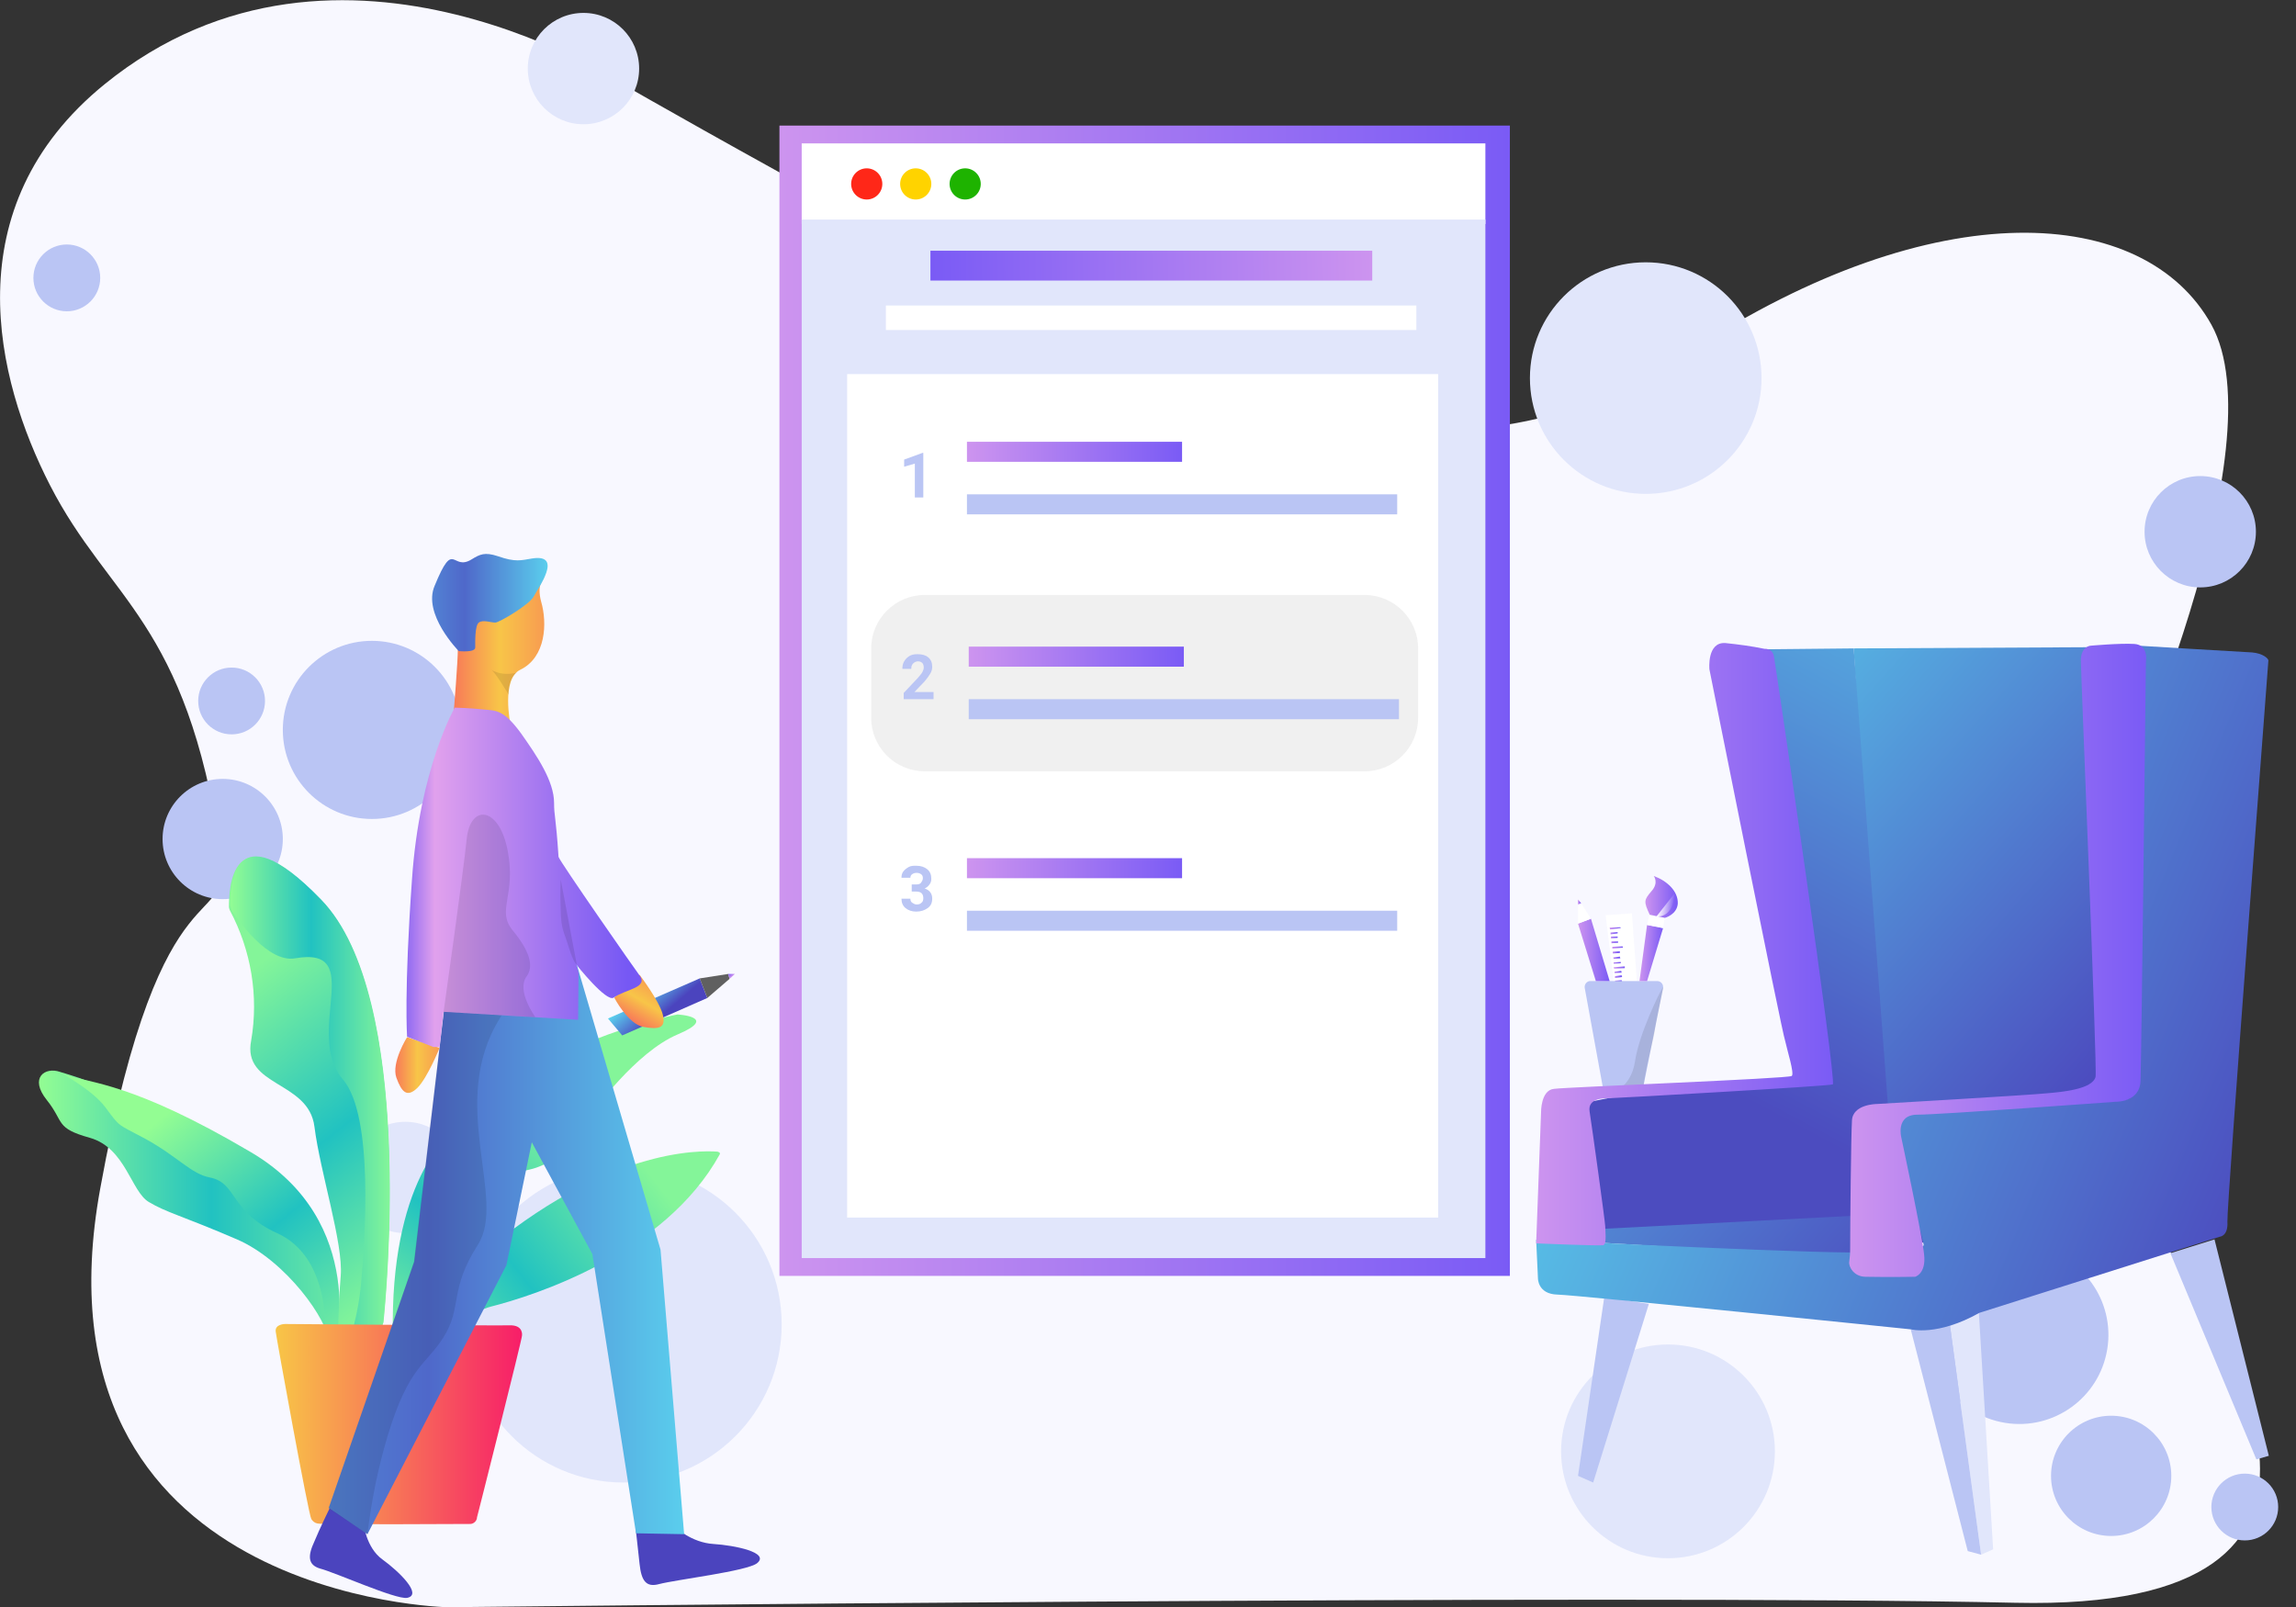 <?xml version="1.0" encoding="utf-8"?>
<!-- Generator: Adobe Illustrator 22.1.0, SVG Export Plug-In . SVG Version: 6.00 Build 0)  -->
<svg version="1.1" id="Layer_1" xmlns="http://www.w3.org/2000/svg" xmlns:xlink="http://www.w3.org/1999/xlink" x="0px" y="0px"
	 viewBox="0 0 515.5 360.9" style="enable-background:new 0 0 515.5 360.9;" xml:space="preserve">
<rect x="0" y="0" width="515.5" height="360.9" fill="#333333" stroke="none"/>
<style type="text/css">
	.st0{fill:#F8F8FF;}
	.st1{fill:#BAC5F4;}
	.st2{fill:#E1E6FB;}
	.st3{fill:url(#SVGID_1_);}
	.st4{fill:#FFFFFF;}
	.st5{fill:#FF2718;}
	.st6{fill:#FFD300;}
	.st7{fill:#1EB300;}
	.st8{fill:url(#SVGID_2_);}
	.st9{enable-background:new    ;}
	.st10{fill:url(#SVGID_3_);}
	.st11{fill:url(#SVGID_4_);}
	.st12{opacity:0.3;fill:#CCCCCC;}
	.st13{fill:url(#SVGID_5_);}
	.st14{fill:url(#SVGID_6_);}
	.st15{fill:url(#SVGID_7_);}
	.st16{fill:url(#SVGID_8_);}
	.st17{fill:url(#SVGID_9_);}
	.st18{fill:url(#SVGID_10_);}
	.st19{fill:url(#SVGID_11_);}
	.st20{fill:url(#SVGID_12_);}
	.st21{fill:url(#SVGID_13_);}
	.st22{fill:url(#SVGID_14_);}
	.st23{fill:url(#SVGID_15_);}
	.st24{fill:url(#SVGID_16_);}
	.st25{fill:url(#SVGID_17_);}
	.st26{opacity:0.1;enable-background:new    ;}
	.st27{fill:url(#SVGID_18_);}
	.st28{fill:url(#SVGID_19_);}
	.st29{fill:url(#SVGID_20_);}
	.st30{fill:url(#SVGID_21_);}
	.st31{fill:url(#SVGID_22_);}
	.st32{fill:#F3F3F3;}
	.st33{fill:url(#SVGID_23_);}
	.st34{fill:url(#SVGID_24_);}
	.st35{fill:url(#SVGID_25_);}
	.st36{fill:url(#SVGID_26_);}
	.st37{fill:url(#SVGID_27_);}
	.st38{fill:url(#SVGID_28_);}
	.st39{fill:url(#SVGID_29_);}
	.st40{fill:url(#SVGID_30_);}
	.st41{fill:url(#SVGID_31_);}
	.st42{fill:url(#SVGID_32_);}
	.st43{fill:url(#SVGID_33_);}
	.st44{fill:url(#SVGID_34_);}
	.st45{fill:url(#SVGID_35_);}
	.st46{fill:#606060;}
	.st47{fill:url(#SVGID_36_);}
	.st48{clip-path:url(#SVGID_38_);}
	.st49{fill:#4B44BE;}
	.st50{fill:url(#SVGID_39_);}
	.st51{fill:url(#SVGID_40_);}
	.st52{fill:url(#SVGID_41_);}
	.st53{fill:url(#SVGID_42_);}
	.st54{fill:url(#SVGID_43_);}
	.st55{fill:url(#SVGID_44_);}
	.st56{fill:url(#SVGID_45_);}
</style>
<title>bg2</title>
<g id="Layer_1_1_">
	<path class="st0" d="M49.5,190.9c-7.7-51.5-25-56-38.3-82c-12.1-23.6-21.8-62.3,12.3-90c53-43,118,1,118,1s103,59,121,62
		s62,33,117-3s102-33,117-6s-19,105-27,121s4,66,17,86s54,82-34,80s-352,1-352,1s-94.8-1.8-78-94C36.5,189.9,52.5,210.9,49.5,190.9z
		"/>
	<circle class="st1" cx="83.5" cy="163.9" r="20"/>
	<circle class="st1" cx="50" cy="188.4" r="13.5"/>
	<circle class="st1" cx="52" cy="157.4" r="7.5"/>
	<ellipse transform="matrix(0.16 -0.987 0.987 0.16 84.921 699.394)" class="st1" cx="453.5" cy="299.8" rx="20" ry="20"/>
	<circle class="st1" cx="15" cy="62.4" r="7.5"/>
	<circle class="st2" cx="140" cy="297.4" r="35.5"/>
	<circle class="st2" cx="374.5" cy="325.9" r="24"/>
	<circle class="st2" cx="466.5" cy="201.9" r="13"/>
	<circle class="st2" cx="369.5" cy="84.9" r="26"/>
	<circle class="st2" cx="131" cy="15.4" r="12.5"/>
	<circle class="st2" cx="91" cy="264.4" r="12.5"/>
	<circle class="st1" cx="494" cy="119.4" r="12.5"/>
	<circle class="st1" cx="474" cy="331.4" r="13.5"/>
	<circle class="st1" cx="504" cy="338.4" r="7.5"/>
</g>
<g>
	<g id="Layer_2_2_">
		
			<linearGradient id="SVGID_1_" gradientUnits="userSpaceOnUse" x1="175.006" y1="202.64" x2="339.046" y2="202.64" gradientTransform="matrix(1 0 0 -1 0 360)">
			<stop  offset="0" style="stop-color:#CD94EF"/>
			<stop  offset="1" style="stop-color:#7A5BF5"/>
		</linearGradient>
		<rect x="175" y="28.2" class="st3" width="164" height="258.3"/>
		<rect x="180" y="32.2" class="st4" width="153.5" height="18.1"/>
		<rect x="180" y="49.3" class="st2" width="153.5" height="233.2"/>
		<g>
			<circle class="st5" cx="194.6" cy="41.3" r="3.5"/>
			<circle class="st6" cx="205.6" cy="41.3" r="3.5"/>
			<circle class="st7" cx="216.7" cy="41.3" r="3.5"/>
		</g>
		<rect x="198.9" y="68.6" class="st4" width="119.1" height="5.5"/>
		
			<linearGradient id="SVGID_2_" gradientUnits="userSpaceOnUse" x1="308.32" y1="301.304" x2="209.145" y2="299.34" gradientTransform="matrix(1 0 0 -1 0 360)">
			<stop  offset="0" style="stop-color:#CD94EF"/>
			<stop  offset="1" style="stop-color:#7A5BF5"/>
		</linearGradient>
		<rect x="208.9" y="56.3" class="st8" width="99.2" height="6.7"/>
	</g>
	<g>
		<rect x="190.2" y="84" class="st4" width="132.7" height="189.4"/>
		<g>
			<g class="st9">
				<path class="st1" d="M207.4,111.7h-2v-7.6l-2.4,0.7v-1.6l4.1-1.5h0.2V111.7z"/>
			</g>
			<g>
				<rect x="217.1" y="111" class="st1" width="96.6" height="4.5"/>
				
					<linearGradient id="SVGID_3_" gradientUnits="userSpaceOnUse" x1="217.131" y1="258.583" x2="265.44" y2="258.583" gradientTransform="matrix(1 0 0 -1 0 360)">
					<stop  offset="0" style="stop-color:#CD94EF"/>
					<stop  offset="1" style="stop-color:#7A5BF5"/>
				</linearGradient>
				<rect x="217.1" y="99.2" class="st10" width="48.3" height="4.5"/>
			</g>
		</g>
		<g>
			<g class="st9">
				<path class="st1" d="M204.6,198.6h1.1c0.5,0,0.9-0.1,1.1-0.4s0.4-0.6,0.4-1c0-0.4-0.1-0.7-0.4-0.9s-0.6-0.3-1-0.3
					c-0.4,0-0.7,0.1-1,0.3c-0.3,0.2-0.4,0.5-0.4,0.8h-2c0-0.5,0.1-1,0.4-1.4c0.3-0.4,0.7-0.7,1.2-1s1.1-0.3,1.7-0.3
					c1.1,0,1.9,0.3,2.5,0.8c0.6,0.5,0.9,1.2,0.9,2.1c0,0.5-0.1,0.9-0.4,1.3s-0.6,0.7-1.1,0.9c0.6,0.2,1,0.5,1.3,0.9s0.4,0.9,0.4,1.4
					c0,0.9-0.3,1.6-1,2.1s-1.5,0.8-2.6,0.8c-1,0-1.8-0.3-2.4-0.8s-0.9-1.2-0.9-2.1h2c0,0.4,0.1,0.7,0.4,0.9s0.6,0.4,1,0.4
					c0.5,0,0.8-0.1,1.1-0.4c0.3-0.2,0.4-0.6,0.4-1c0-1-0.5-1.5-1.6-1.5h-1V198.6z"/>
			</g>
			<g>
				<rect x="217.1" y="204.5" class="st1" width="96.6" height="4.5"/>
				
					<linearGradient id="SVGID_4_" gradientUnits="userSpaceOnUse" x1="217.131" y1="165.085" x2="265.44" y2="165.085" gradientTransform="matrix(1 0 0 -1 0 360)">
					<stop  offset="0" style="stop-color:#CD94EF"/>
					<stop  offset="1" style="stop-color:#7A5BF5"/>
				</linearGradient>
				<rect x="217.1" y="192.7" class="st11" width="48.3" height="4.5"/>
			</g>
		</g>
		<g>
			<path class="st12" d="M306.4,173.2h-98.8c-6.6,0-12-5.4-12-12v-15.6c0-6.6,5.4-12,12-12h98.8c6.6,0,12,5.4,12,12v15.6
				C318.4,167.8,313,173.2,306.4,173.2z"/>
			<g>
				<g class="st9">
					<path class="st1" d="M209.7,157h-6.8v-1.4l3.2-3.4c0.4-0.5,0.8-0.9,1-1.3s0.3-0.7,0.3-1c0-0.4-0.1-0.8-0.3-1s-0.5-0.4-1-0.4
						c-0.4,0-0.8,0.2-1.1,0.5s-0.4,0.7-0.4,1.2h-2c0-0.6,0.1-1.2,0.4-1.7s0.7-0.9,1.2-1.2s1.1-0.4,1.8-0.4c1,0,1.8,0.2,2.4,0.7
						s0.9,1.2,0.9,2.1c0,0.5-0.1,1-0.4,1.5s-0.7,1.1-1.3,1.8l-2.3,2.4h4.3V157z"/>
				</g>
				<g>
					<rect x="217.5" y="157" class="st1" width="96.6" height="4.5"/>
					
						<linearGradient id="SVGID_5_" gradientUnits="userSpaceOnUse" x1="217.526" y1="212.559" x2="265.835" y2="212.559" gradientTransform="matrix(1 0 0 -1 0 360)">
						<stop  offset="0" style="stop-color:#CD94EF"/>
						<stop  offset="1" style="stop-color:#7A5BF5"/>
					</linearGradient>
					<rect x="217.5" y="145.2" class="st13" width="48.3" height="4.5"/>
				</g>
			</g>
		</g>
	</g>
</g>
<g>
	<g>
		<polygon class="st4" points="360.5,205.5 366.4,205.1 367.5,220.3 362.3,220.3 		"/>
		
			<linearGradient id="SVGID_6_" gradientUnits="userSpaceOnUse" x1="635.531" y1="-38.358" x2="637.965" y2="-38.358" gradientTransform="matrix(1 0 0 1 -274.113 246.767)">
			<stop  offset="0" style="stop-color:#CD94EF"/>
			<stop  offset="1" style="stop-color:#7A5BF5"/>
		</linearGradient>
		<polygon class="st14" points="361.4,208.3 363.8,208.2 363.9,208.4 361.5,208.7 		"/>
		
			<linearGradient id="SVGID_7_" gradientUnits="userSpaceOnUse" x1="576.774" y1="-32.977" x2="579.208" y2="-32.977" gradientTransform="matrix(0.644 2.942711e-02 2.878791e-02 1.001 -9.239 225.492)">
			<stop  offset="0" style="stop-color:#CD94EF"/>
			<stop  offset="1" style="stop-color:#7A5BF5"/>
		</linearGradient>
		<polygon class="st15" points="361.6,209.4 363.2,209.3 363.2,209.6 361.6,209.8 		"/>
		
			<linearGradient id="SVGID_8_" gradientUnits="userSpaceOnUse" x1="576.858" y1="-31.99" x2="579.291" y2="-31.99" gradientTransform="matrix(0.644 2.942711e-02 2.878791e-02 1.001 -9.243 225.49)">
			<stop  offset="0" style="stop-color:#CD94EF"/>
			<stop  offset="1" style="stop-color:#7A5BF5"/>
		</linearGradient>
		<polygon class="st16" points="361.7,210.3 363.2,210.3 363.2,210.6 361.7,210.7 		"/>
		
			<linearGradient id="SVGID_9_" gradientUnits="userSpaceOnUse" x1="636.063" y1="-34.039" x2="638.497" y2="-34.039" gradientTransform="matrix(1 0 0 1 -274.116 246.762)">
			<stop  offset="0" style="stop-color:#CD94EF"/>
			<stop  offset="1" style="stop-color:#7A5BF5"/>
		</linearGradient>
		<polygon class="st17" points="362,212.6 364.3,212.5 364.4,212.8 362,213 		"/>
		
			<linearGradient id="SVGID_10_" gradientUnits="userSpaceOnUse" x1="576.918" y1="-30.909" x2="579.353" y2="-30.909" gradientTransform="matrix(0.644 2.942711e-02 2.878791e-02 1.001 -9.245 225.503)">
			<stop  offset="0" style="stop-color:#CD94EF"/>
			<stop  offset="1" style="stop-color:#7A5BF5"/>
		</linearGradient>
		<polygon class="st18" points="361.8,211.4 363.3,211.4 363.3,211.7 361.8,211.8 		"/>
		
			<linearGradient id="SVGID_11_" gradientUnits="userSpaceOnUse" x1="577.376" y1="-28.65" x2="579.811" y2="-28.65" gradientTransform="matrix(0.644 2.942711e-02 2.878791e-02 1.001 -9.241 225.496)">
			<stop  offset="0" style="stop-color:#CD94EF"/>
			<stop  offset="1" style="stop-color:#7A5BF5"/>
		</linearGradient>
		<polygon class="st19" points="362.1,213.7 363.7,213.6 363.7,214 362.1,214.1 		"/>
		
			<linearGradient id="SVGID_12_" gradientUnits="userSpaceOnUse" x1="577.48" y1="-27.445" x2="579.913" y2="-27.445" gradientTransform="matrix(0.644 2.942711e-02 2.878791e-02 1.001 -9.235 225.493)">
			<stop  offset="0" style="stop-color:#CD94EF"/>
			<stop  offset="1" style="stop-color:#7A5BF5"/>
		</linearGradient>
		<polygon class="st20" points="362.2,215 363.7,214.8 363.8,215.2 362.3,215.3 		"/>
		
			<linearGradient id="SVGID_13_" gradientUnits="userSpaceOnUse" x1="636.488" y1="-29.509" x2="638.922" y2="-29.509" gradientTransform="matrix(1 0 0 1 -274.114 246.767)">
			<stop  offset="0" style="stop-color:#CD94EF"/>
			<stop  offset="1" style="stop-color:#7A5BF5"/>
		</linearGradient>
		<polygon class="st21" points="362.3,217.2 364.8,217 364.8,217.4 362.4,217.5 		"/>
		
			<linearGradient id="SVGID_14_" gradientUnits="userSpaceOnUse" x1="577.629" y1="-26.319" x2="580.062" y2="-26.319" gradientTransform="matrix(0.644 2.942711e-02 2.878791e-02 1.001 -9.24 225.496)">
			<stop  offset="0" style="stop-color:#CD94EF"/>
			<stop  offset="1" style="stop-color:#7A5BF5"/>
		</linearGradient>
		<polygon class="st22" points="362.3,216.1 363.9,216 363.9,216.3 362.3,216.4 		"/>
		
			<linearGradient id="SVGID_15_" gradientUnits="userSpaceOnUse" x1="577.846" y1="-23.226" x2="580.281" y2="-23.226" gradientTransform="matrix(0.644 2.942711e-02 2.878791e-02 1.001 -9.24 225.503)">
			<stop  offset="0" style="stop-color:#CD94EF"/>
			<stop  offset="1" style="stop-color:#7A5BF5"/>
		</linearGradient>
		<polygon class="st23" points="362.6,219.2 364.1,219 364.2,219.4 362.6,219.6 		"/>
		
			<linearGradient id="SVGID_16_" gradientUnits="userSpaceOnUse" x1="577.804" y1="-22.199" x2="580.238" y2="-22.199" gradientTransform="matrix(0.644 2.942711e-02 2.878791e-02 1.001 -9.241 225.5)">
			<stop  offset="0" style="stop-color:#CD94EF"/>
			<stop  offset="1" style="stop-color:#7A5BF5"/>
		</linearGradient>
		<polygon class="st24" points="362.6,220.2 364.1,220.1 364.2,220.4 362.6,220.6 		"/>
		
			<linearGradient id="SVGID_17_" gradientUnits="userSpaceOnUse" x1="577.801" y1="-24.28" x2="580.236" y2="-24.28" gradientTransform="matrix(0.644 2.942711e-02 2.878791e-02 1.001 -9.248 225.498)">
			<stop  offset="0" style="stop-color:#CD94EF"/>
			<stop  offset="1" style="stop-color:#7A5BF5"/>
		</linearGradient>
		<polygon class="st25" points="362.5,218.2 364,218 364.1,218.4 362.5,218.5 		"/>
		<path class="st1" d="M357,220.3h15.1c0.7,0,1.3,0.6,1.3,1.3c0,0.1,0,0.1,0,0.2l-4.5,22.5c-0.1,0.7-0.7,1.1-1.3,1.1h-6.4
			c-0.7,0-1.2-0.4-1.3-1.1l-4.1-22.5c-0.1-0.7,0.4-1.4,1.1-1.5C356.9,220.3,356.9,220.3,357,220.3z"/>
		<path class="st26" d="M367.5,245.5h-5.8c0,0,4.5-1.1,5.4-7.2c0.9-6.1,5.5-15.5,6.3-16.7c0,0.1,0,0.2,0,0.4c-0.9,4.5-1.7,8-1.8,9
			c-0.3,2.5-1.5,5.9-2.6,12.7c0,0.1,0,0.1,0,0.1C368.9,245.2,368.2,245.5,367.5,245.5z"/>
		
			<linearGradient id="SVGID_18_" gradientUnits="userSpaceOnUse" x1="354.303" y1="-310.691" x2="361.384" y2="-310.691" gradientTransform="matrix(1 0 0 1 0 524)">
			<stop  offset="0" style="stop-color:#CD94EF"/>
			<stop  offset="1" style="stop-color:#7A5BF5"/>
		</linearGradient>
		<polygon class="st27" points="354.3,207.4 358.3,220.3 361.4,220.3 357.2,206.3 		"/>
		<polygon class="st4" points="354.3,203.1 354.3,207.4 357.2,206.3 355,202.8 		"/>
		
			<linearGradient id="SVGID_19_" gradientUnits="userSpaceOnUse" x1="354.306" y1="-321.441" x2="354.974" y2="-321.441" gradientTransform="matrix(1 0 0 1 0 524)">
			<stop  offset="0" style="stop-color:#CD94EF"/>
			<stop  offset="1" style="stop-color:#7A5BF5"/>
		</linearGradient>
		<polygon class="st28" points="354.3,203.1 355,202.8 354.3,202 		"/>
		
			<linearGradient id="SVGID_20_" gradientUnits="userSpaceOnUse" x1="368.349" y1="-310.021" x2="373.177" y2="-309.815" gradientTransform="matrix(1 0 0 1 0 524)">
			<stop  offset="0" style="stop-color:#CD94EF"/>
			<stop  offset="1" style="stop-color:#7A5BF5"/>
		</linearGradient>
		<polygon class="st29" points="369.8,220.3 373.4,208.4 369.8,207.7 368.1,220.3 		"/>
		<polyline class="st4" points="369.8,207.7 370.3,205.5 373.7,206.2 373.4,208.4 		"/>
		
			<linearGradient id="SVGID_21_" gradientUnits="userSpaceOnUse" x1="643.515" y1="-45.298" x2="650.68" y2="-45.298" gradientTransform="matrix(1 0 0 1 -274.11 246.76)">
			<stop  offset="0" style="stop-color:#CD94EF"/>
			<stop  offset="1" style="stop-color:#7A5BF5"/>
		</linearGradient>
		<path class="st30" d="M371.3,196.7c0,0,1.2,1.5-0.5,3.4c-1.7,2-1.8,2.3-0.4,5.3l3.4,0.7c0,0,2.7-0.7,2.9-3.2
			C376.8,200.1,374.3,197.8,371.3,196.7z"/>
		
			<linearGradient id="SVGID_22_" gradientUnits="userSpaceOnUse" x1="603.066" y1="-16.669" x2="606.49" y2="-16.669" gradientTransform="matrix(0.99 0.13 -0.13 0.99 -226.83 141.11)">
			<stop  offset="0" style="stop-color:#FFFFFF"/>
			<stop  offset="1" style="stop-color:#FFFFFF;stop-opacity:0"/>
		</linearGradient>
		<path class="st31" d="M376,200.6c0,0,0,5.4-4.1,5.2"/>
		<path class="st32" d="M371.3,196.7"/>
	</g>
	<g>
		<polyline class="st2" points="437.7,296.8 444.3,294.8 447.5,347.9 444.8,349.1 437.7,296.8 		"/>
		<polygon class="st1" points="487.3,281.4 497.2,278.3 509.4,326.9 506.6,327.7 		"/>
		<polygon class="st1" points="370.2,292.8 357.7,332.9 354.3,331.4 360.2,291.2 		"/>
		<polygon class="st1" points="429,298.5 432.6,298.5 437.7,296.8 444.8,349.1 441.8,348.3 		"/>
		
			<linearGradient id="SVGID_23_" gradientUnits="userSpaceOnUse" x1="361.401" y1="811.798" x2="461.677" y2="722.443" gradientTransform="matrix(1 0 0 -1 0 974)">
			<stop  offset="0" style="stop-color:#58CAEA"/>
			<stop  offset="1" style="stop-color:#4C4CBF"/>
		</linearGradient>
		<polygon class="st33" points="416.2,145.6 474.8,145.3 473.6,275.1 424.5,279.7 417.5,282.5 360.2,279.1 360.4,275.4 423.1,267.5 
					"/>
		
			<linearGradient id="SVGID_24_" gradientUnits="userSpaceOnUse" x1="460.186" y1="857.371" x2="391.05" y2="727.493" gradientTransform="matrix(1 0 0 -1 0 974)">
			<stop  offset="0" style="stop-color:#58CAEA"/>
			<stop  offset="1" style="stop-color:#4C4CBF"/>
		</linearGradient>
		<polygon class="st34" points="396.1,145.8 416.2,145.6 425.7,272.5 356.7,276.1 352.8,248.2 368.7,245.1 404.5,243.1 		"/>
		
			<linearGradient id="SVGID_25_" gradientUnits="userSpaceOnUse" x1="1138.902" y1="506.6" x2="1293.64" y2="442.473" gradientTransform="matrix(1 0 0 -1 -779.14 697.14)">
			<stop  offset="0" style="stop-color:#58CAEA"/>
			<stop  offset="1" style="stop-color:#4C4CBF"/>
		</linearGradient>
		<path class="st35" d="M344.9,278.4l0.4,8.6c0,0-0.1,3.6,4.4,3.7c4.5,0.1,79.3,7.8,79.3,7.8s6,1.6,15.4-3.7l54-17.1
			c0,0,1.9-0.1,1.7-3.4c-0.2-3.2,9.2-125.6,9.2-126s-1.2-1.6-3.7-1.8c-2.2-0.1-25.3-1.5-25.3-1.5l0.1,93.1c0,0,0.6,8.6-3.3,8.8
			c-8.9,0.7-45.3,0.2-49.9,3.9c-3.1,2.6,3.9,24.4,4.7,28.7c0.2,1.4-9.5,0.7-12.5,1.6C416.8,282,344.9,278.4,344.9,278.4z"/>
		
			<linearGradient id="SVGID_26_" gradientUnits="userSpaceOnUse" x1="415.193" y1="144.378" x2="481.833" y2="144.378" gradientTransform="matrix(1 0 0 -1 0 360)">
			<stop  offset="0" style="stop-color:#CD94EF"/>
			<stop  offset="1" style="stop-color:#7A5BF5"/>
		</linearGradient>
		<path class="st36" d="M421.4,247.9c0,0-5.5,0-5.6,3.8c-0.2,3.2-0.4,22.7-0.4,29c0,0.9-0.1,1.8-0.2,2.6c-0.2,1.1,1,3.4,3.7,3.4
			c5.3,0.1,11.1,0,11.1,0s2.5-0.7,2-5c-0.4-4.2-5.1-26.2-5.1-26.2s-1.4-5.2,3.6-5.2c5,0,44.5-2.9,44.5-2.9s5.5,0.2,5.6-4.8
			c0.2-5,1.2-94,1.2-94s0.7-3.8-2.6-4c-3.3-0.2-9.9,0.4-9.9,0.4s-2.1,0.2-2.1,3.3s3.7,91.8,3.3,93.5c-0.7,2.8-7.5,3.4-11,3.7
			C455.8,245.9,421.4,247.9,421.4,247.9z"/>
		
			<linearGradient id="SVGID_27_" gradientUnits="userSpaceOnUse" x1="344.871" y1="147.883" x2="411.611" y2="147.883" gradientTransform="matrix(1 0 0 -1 0 360)">
			<stop  offset="0" style="stop-color:#CD94EF"/>
			<stop  offset="1" style="stop-color:#7A5BF5"/>
		</linearGradient>
		<path class="st37" d="M383.8,150.3c0,0-0.6-6.2,3.6-5.9c2.9,0.3,5.9,0.7,8.8,1.3c0,0,1.8-0.2,2.1,1.8c0.4,2,14.2,95.7,13.2,96
			c-1,0.4-49,3.1-50.1,3.1c-1.1,0-5-0.1-4.5,3c0.5,3.1,3.5,24.8,3.5,25.7c0,0.9,0.4,4-0.4,4.3c-0.8,0.2-15.1-0.4-15.1-0.4l1.1-29.4
			c0,0-0.1-5,2.9-5.3c2.9-0.4,52.8-2.3,53.4-2.9c0.6-0.6-1-5.6-1.5-7.9C400.2,232.4,383.8,150.3,383.8,150.3z"/>
	</g>
</g>
<g id="Layer_18">
	
		<linearGradient id="SVGID_28_" gradientUnits="userSpaceOnUse" x1="866.916" y1="-19.966" x2="942.931" y2="-19.966" gradientTransform="matrix(1 0 0 -1 -858.14 254.21)">
		<stop  offset="0" style="stop-color:#93FD93"/>
		<stop  offset="0.51" style="stop-color:#21C2C1"/>
		<stop  offset="1" style="stop-color:#84F599"/>
	</linearGradient>
	<path class="st38" d="M76.2,307.6c0,0,5.8-31.4-24.7-48.3s-31.9-16.7-38-18.6c-3.4-1.2-7,1.3-3,6.3c4,5,1.8,6.3,9.7,8.5
		c8,2.3,9.2,12,13.2,14.4c4,2.4,7.5,3.1,19.8,8.4c11.1,4.8,20.6,18.4,20.6,23.1s10.9,6.4,10.9,6.4L76.2,307.6z"/>
	
		<linearGradient id="SVGID_29_" gradientUnits="userSpaceOnUse" x1="895.405" y1="3.979" x2="938.558" y2="-48.928" gradientTransform="matrix(1 0 0 -1 -858.14 254.21)">
		<stop  offset="0" style="stop-color:#93FD93"/>
		<stop  offset="0.51" style="stop-color:#21C2C1"/>
		<stop  offset="1" style="stop-color:#84F599"/>
	</linearGradient>
	<path class="st39" d="M75.2,303.3c0,0,7.8-28.9-18.9-44.6c-26.6-15.7-36-15.4-41.3-17.3c-3-1.1,5.3,2.7,8.7,7.3
		c3.4,4.6,2.6,3.6,8.9,7c7.3,4,10.3,7.9,14.5,8.7c6.2,1.2,4.4,7.6,15.1,12.5C71.8,281.2,73,293,73,297.5c0,4.4,9.5,5.9,9.5,5.9
		L75.2,303.3z"/>
	
		<linearGradient id="SVGID_30_" gradientUnits="userSpaceOnUse" x1="945.107" y1="-55.799" x2="1004.434" y2="-9.895" gradientTransform="matrix(1 0 0 -1 -858.14 254.21)">
		<stop  offset="0" style="stop-color:#93FD93"/>
		<stop  offset="0.51" style="stop-color:#21C2C1"/>
		<stop  offset="1" style="stop-color:#84F599"/>
	</linearGradient>
	<path class="st40" d="M102.1,299l3-2.8c1.4-1.3,3.2-2.3,5.1-2.8c9.5-2.4,39-11.7,51.4-34.2c0.1-0.2,0-0.4-0.2-0.5h-0.1
		c-0.1,0-0.1-0.1-0.2-0.1c-4.1-0.3-25.2-0.7-53.4,23.4c-0.5,0.4-1,0.9-1.4,1.4c-0.7,1-1.8,2.7-2.4,3.5c-0.8,1.3,0.8,3.4-1.3,5.4
		s-6.2,6.7-6.2,6.7l3.4,2.6L102.1,299z"/>
	
		<linearGradient id="SVGID_31_" gradientUnits="userSpaceOnUse" x1="960.012" y1="-32.532" x2="909.056" y2="31.975" gradientTransform="matrix(1 0 0 -1 -858.14 254.21)">
		<stop  offset="0" style="stop-color:#93FD93"/>
		<stop  offset="0.51" style="stop-color:#21C2C1"/>
		<stop  offset="1" style="stop-color:#84F599"/>
	</linearGradient>
	<path class="st41" d="M86,297.2c0,0,8.1-72.4-14-95.2c-20.4-20.9-20.6-1.7-20.6,1.6c0,0.3,0.1,0.5,0.2,0.8c4.8,9,6.5,19.3,4.8,29.2
		c-2.1,10.5,12.9,9,14.2,19.4c1.3,10.3,6.5,26.2,5.9,33.5c-0.6,7.3-0.6,14.4-0.6,14.4l8.1,0.3L86,297.2z"/>
	
		<linearGradient id="SVGID_32_" gradientUnits="userSpaceOnUse" x1="909.73" y1="7.43" x2="945.581" y2="7.43" gradientTransform="matrix(1 0 0 -1 -858.14 254.21)">
		<stop  offset="0" style="stop-color:#93FD93"/>
		<stop  offset="0.51" style="stop-color:#21C2C1"/>
		<stop  offset="1" style="stop-color:#84F599"/>
	</linearGradient>
	<path class="st42" d="M85.9,297.4c0.1-0.2,0.1-0.3,0.2-0.5c0.5-4.8,7.3-73-14-94.9c-20.2-20.9-20.5-2-20.4,1.4
		c0.1,0.4,0.3,0.8,0.4,1.2c1.5,2.2,8.1,11.6,14.1,10.6c16.3-2.9,1.9,16.8,10.8,27.2c7.1,8.3,4.8,37,4.2,44.3
		c-0.3,4.2-1,8.2-2.1,12.2c-0.2,1,0.5,2,1.5,2.3c0.1,0,0.1,0,0.2,0c0.2,0,0.3,0.1,0.4,0.1h1.5c0.9,0.1,1.7-0.4,2.1-1.2L85.9,297.4z"
		/>
	
		<linearGradient id="SVGID_33_" gradientUnits="userSpaceOnUse" x1="942.623" y1="-51.189" x2="981.46" y2="4.977" gradientTransform="matrix(1 0 0 -1 -858.14 254.21)">
		<stop  offset="0" style="stop-color:#93FD93"/>
		<stop  offset="0.51" style="stop-color:#21C2C1"/>
		<stop  offset="1" style="stop-color:#84F599"/>
	</linearGradient>
	<path class="st43" d="M93.8,301.6c0,0,1.4-20,13.2-32.3c3.3-3.4,7.4-5.7,12-6.7c3.5-0.8,9.2-3.6,14.2-13c0,0,9.5-13.3,18.9-17.3
		c9.5-4,0-4.5,0-4.5s-27,5.1-44.2,20.9c-1.1,1-2.3,1.9-3.4,2.7c-4.5,3.1-16.9,14.6-16.3,48.3L93.8,301.6z"/>
	
		<linearGradient id="SVGID_34_" gradientUnits="userSpaceOnUse" x1="920.119" y1="-65.596" x2="975.453" y2="-65.596" gradientTransform="matrix(1 0 0 -1 -858.14 254.21)">
		<stop  offset="0" style="stop-color:#F8C547"/>
		<stop  offset="1" style="stop-color:#F71D69"/>
	</linearGradient>
	<path class="st44" d="M117.2,299.9c0,0,0.4-2.4-2.8-2.3c-2.8,0.1-50.4-0.3-50.4-0.3s-2.3,0-2.1,1.7c0.2,1.7,7.4,41.3,8,42.1
		c0.3,0.5,0.8,0.9,1.4,1c0.9,0.3,34.4,0.1,34.4,0.1c0.8-0.1,1.4-0.8,1.4-1.5C107.1,340.8,117.3,300.4,117.2,299.9"/>
</g>
<g>
	<g>
		
			<linearGradient id="SVGID_35_" gradientUnits="userSpaceOnUse" x1="912.025" y1="-169.311" x2="922.923" y2="-169.311" gradientTransform="matrix(-0.649 -0.761 -0.761 0.649 615.101 1033.73)">
			<stop  offset="0" style="stop-color:#4B44BE"/>
			<stop  offset="0.33" style="stop-color:#4B44BE"/>
			<stop  offset="1" style="stop-color:#5BD3EF"/>
		</linearGradient>
		<polygon class="st45" points="157.1,219.7 136.5,228.7 139.7,232.5 158.8,224.1 		"/>
		<polygon class="st46" points="163.5,218.7 157.1,219.7 158.8,224.1 163.8,219.8 		"/>
		
			<linearGradient id="SVGID_36_" gradientUnits="userSpaceOnUse" x1="912.025" y1="-185.875" x2="913.053" y2="-185.875" gradientTransform="matrix(-0.649 -0.761 -0.761 0.649 615.101 1033.73)">
			<stop  offset="0" style="stop-color:#CD94EF"/>
			<stop  offset="1" style="stop-color:#7A5BF5"/>
		</linearGradient>
		<polygon class="st47" points="165,218.7 163.5,218.7 163.8,219.8 		"/>
	</g>
	<g>
		<g>
			<g>
				<defs>
					<rect id="SVGID_37_" x="-398.3" y="-16.8" width="896.5" height="485.8"/>
				</defs>
				<clipPath id="SVGID_38_">
					<use xlink:href="#SVGID_37_"  style="overflow:visible;"/>
				</clipPath>
				<g class="st48">
					<path class="st49" d="M85.9,350.2c-3.8-2.7-4.3-8.3-4.3-8.3l-7.6-3.2c0,0-2.3,4.7-3.4,7.4c-1.6,3.4-1.4,5.3,1.2,6.1
						c3.5,0.9,17,7,19.6,6.6C95,358.1,89.5,352.8,85.9,350.2"/>
					<path class="st49" d="M160.2,346.7c-5-0.3-8.6-3.8-8.6-3.8l-8.9,0.2c0,0,0.6,5.2,0.9,8.1c0.4,3.8,1.5,5.3,4.4,4.5
						c3.8-1,19.8-2.9,22-4.7C172.9,348.6,164.9,347,160.2,346.7"/>
				</g>
			</g>
		</g>
		
			<linearGradient id="SVGID_39_" gradientUnits="userSpaceOnUse" x1="73.763" y1="-243.442" x2="153.626" y2="-243.442" gradientTransform="matrix(1 0 0 1 0 524)">
			<stop  offset="0" style="stop-color:#5282D3"/>
			<stop  offset="0.28" style="stop-color:#4F68CA"/>
			<stop  offset="1" style="stop-color:#5ACEED"/>
		</linearGradient>
		<polygon class="st50" points="73.8,338.6 93,283.3 100.9,216.6 129.5,216.6 148.3,280.6 153.6,344.5 142.8,344.3 133,281.6 
			119.4,256.5 113.7,284.1 82.5,344.5 		"/>
		<path class="st26" d="M73.8,338.7l19.1-55.3l7.7-64.4c0,0,18.9-2,11.6,9.7c-11.8,19,1.7,40.5-4.9,50.8c-6.6,10.3-3.4,14-7.8,20.9
			c-3.9,6.1-7.7,6.4-12.4,21.8c-2.2,7.3-3.7,14.7-4.6,22.3L73.8,338.7z"/>
		
			<linearGradient id="SVGID_40_" gradientUnits="userSpaceOnUse" x1="363.378" y1="-130.461" x2="373.24" y2="-130.461" gradientTransform="matrix(1 0 0 1 -274.57 369.56)">
			<stop  offset="0" style="stop-color:#F87B58"/>
			<stop  offset="0.5" style="stop-color:#F8C548"/>
			<stop  offset="1" style="stop-color:#F89C51"/>
		</linearGradient>
		<path class="st51" d="M91.4,232.9c0,0-3.6,5.7-2.4,9.1c1.2,3.3,2.4,4.5,4.7,2.3c2.3-2.3,5-9,5-9L91.4,232.9z"/>
		
			<linearGradient id="SVGID_41_" gradientUnits="userSpaceOnUse" x1="1339.77" y1="-789.031" x2="1349.636" y2="-789.031" gradientTransform="matrix(0.51 -0.86 0.86 0.51 138.066 1784.266)">
			<stop  offset="0" style="stop-color:#F87B58"/>
			<stop  offset="0.5" style="stop-color:#F8C548"/>
			<stop  offset="1" style="stop-color:#F89C51"/>
		</linearGradient>
		<path class="st52" d="M137.9,224c0,0,3.1,6,6.6,6.6c3.4,0.6,5.1,0.3,4.3-2.8c-0.8-3.1-5.2-8.9-5.2-8.9L137.9,224z"/>
		
			<linearGradient id="SVGID_42_" gradientUnits="userSpaceOnUse" x1="376.603" y1="-223.357" x2="396.839" y2="-223.357" gradientTransform="matrix(1 0 0 1 -274.57 369.56)">
			<stop  offset="0" style="stop-color:#F87B58"/>
			<stop  offset="0.5" style="stop-color:#F8C548"/>
			<stop  offset="1" style="stop-color:#F89C51"/>
		</linearGradient>
		<path class="st53" d="M114.6,162.6c0,0-2.1-10.1,2.2-12.2c5.8-2.8,6.1-10.5,4.7-15.3c-1.1-4.1,0.7-5.3,0.7-5.3s-12.8,4.3-13,6.9
			c-0.2,2.6-6.4,6.1-6.4,9c0,2.8-0.9,13.9-0.9,13.9L114.6,162.6z"/>
		
			<linearGradient id="SVGID_43_" gradientUnits="userSpaceOnUse" x1="365.84" y1="-172.581" x2="418.694" y2="-172.581" gradientTransform="matrix(1 0 0 1 -274.57 369.56)">
			<stop  offset="0" style="stop-color:#906AF2"/>
			<stop  offset="0.12" style="stop-color:#E1A1ED"/>
			<stop  offset="0.64" style="stop-color:#9B71F1"/>
			<stop  offset="0.94" style="stop-color:#7658F4"/>
			<stop  offset="1" style="stop-color:#7658F4"/>
		</linearGradient>
		<path class="st54" d="M99.6,227.2l30.2,1.8l0.1-10.6l-0.5-1.8c0,0,6.8,8.6,8.4,7.4c2.7-1.9,8-2.2,5.7-5.1
			c-0.5-0.6-18-25.7-18.1-26.5c-0.6-9.2-1-9.1-1-12.1c0-4.9-3.8-10.5-7.4-15.6c-4-5.5-5.7-5.1-8.5-5.4c-3-0.3-5.9-0.4-6.4-0.4
			c0,0-7.9,13.6-9.6,38.6c-1.8,25.1-1.1,35.3-1.1,35.3l5.9,2.3h1.4L99.6,227.2z"/>
		<path class="st26" d="M99.6,227.2c0,0,4.4-31.1,5.2-38.9s7.3-7.3,9.2,2.8s-2.6,13.3,1.1,17.8c3.7,4.5,4.9,8,3.1,10.4
			c-2.3,3.2,2,9.1,2,9.1L99.6,227.2z"/>
		<path class="st26" d="M125.9,197.5l3.6,19.1c0,0-0.7-0.3-1.8-3.9c-1.1-3.6-1.7-3.9-1.8-8.2C125.7,200.2,125.9,197.5,125.9,197.5z"
			/>
		<path class="st26" d="M114.2,156c0,0-2.9-5-4-5.7c-0.5-0.3,2,1.8,6,0.7C116.1,151,114.2,151.8,114.2,156z"/>
		
			<linearGradient id="SVGID_44_" gradientUnits="userSpaceOnUse" x1="371.582" y1="-234.325" x2="397.583" y2="-234.325" gradientTransform="matrix(1 0 0 1 -274.57 369.56)">
			<stop  offset="0" style="stop-color:#5282D3"/>
			<stop  offset="0.28" style="stop-color:#4F68CA"/>
			<stop  offset="1" style="stop-color:#5ACEED"/>
		</linearGradient>
		<path class="st55" d="M103,146.2c0,0,3.7,0.4,3.7-0.8c0-1.2-0.1-4.9,0.8-5.6c0.9-0.7,2.7,0,3.7,0c0.9,0,7.6-4,8.6-5.8
			c0.9-1.8,6.8-9.7-0.3-8.6c-2.5,0.4-3.7,0.9-7.7-0.5c-3-1-4.1-0.4-5.9,0.7c-4.5,2.8-3.9-4.8-8.3,5.9
			C94.8,137.9,103,146.2,103,146.2z"/>
		
			<linearGradient id="SVGID_45_" gradientUnits="userSpaceOnUse" x1="387.116" y1="-243.796" x2="387.116" y2="-243.796" gradientTransform="matrix(1 0 0 1 -274.57 369.56)">
			<stop  offset="0" style="stop-color:#5282D3"/>
			<stop  offset="0.28" style="stop-color:#4F68CA"/>
			<stop  offset="1" style="stop-color:#5ACEED"/>
		</linearGradient>
		<path class="st56" d="M112.5,125.8"/>
	</g>
</g>
</svg>
